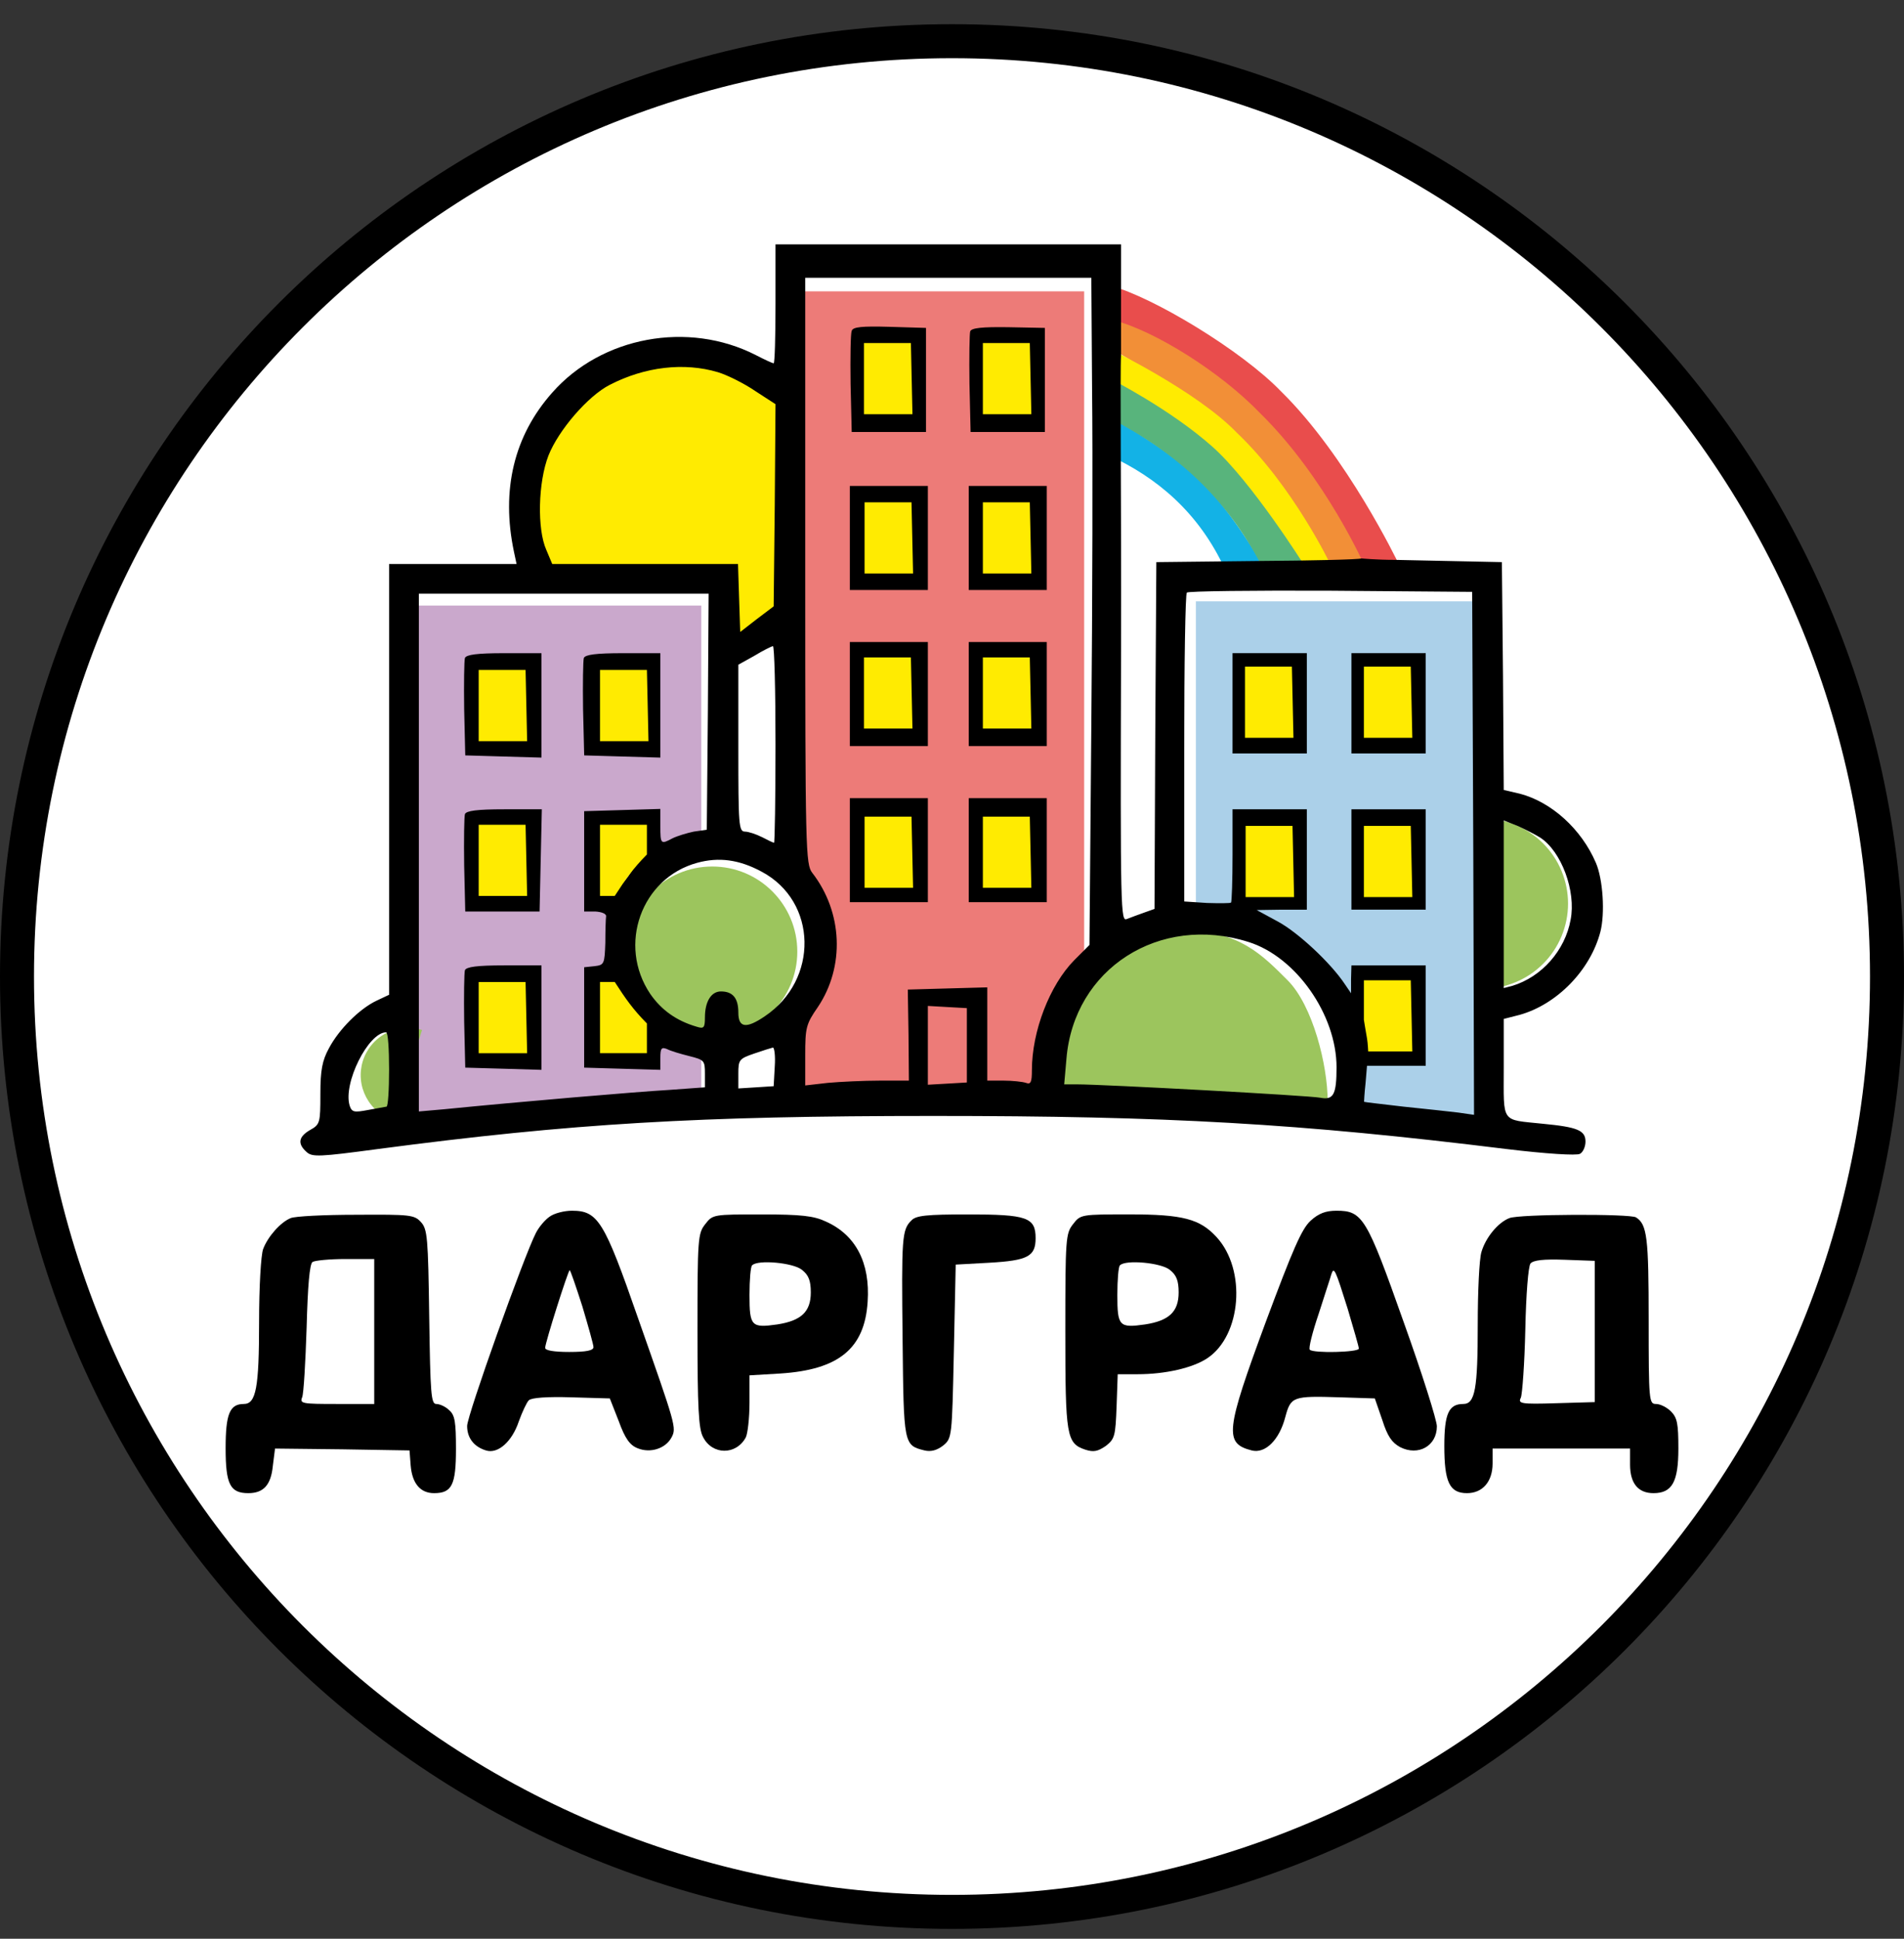 <svg width="56" height="57" viewBox="0 0 56 57" fill="none" xmlns="http://www.w3.org/2000/svg">
<rect x="0" y="0" width="56" height="57" fill="#333333" stroke="none"/>
<g clip-path="url(#clip0_629_1461)">
<path d="M28 1.211C43.188 1.211 55.5 13.523 55.5 28.711C55.5 43.899 43.188 56.211 28 56.211C12.812 56.211 0.5 43.899 0.5 28.711C0.5 13.523 12.812 1.211 28 1.211Z" fill="white" stroke="black"/>
<path d="M23.649 31.982V8.565H31.887V28.082L31.376 29.017L30.477 31.982H23.649Z" fill="#ED7B78"/>
<path d="M35.173 32.511V17.679H43.412V33.273L35.173 32.511Z" fill="#ABD0E9"/>
<path d="M12.273 33.003V17.803H20.626V32.226L12.273 33.003Z" fill="#CAA8CC"/>
<circle cx="21.323" cy="27.559" r="2.502" fill="white"/>
<circle cx="20.948" cy="27.978" r="2.502" fill="#9CC55D"/>
<path d="M23.47 15.32C23.47 17.951 21.331 20.599 21.085 16.934C18.454 16.934 15.468 17.662 15.468 15.031C15.468 12.4 17.601 10.268 20.231 10.268C22.862 10.268 23.47 12.69 23.47 15.32Z" fill="#FFEB01"/>
<path d="M44.042 29.069C44.37 29.069 44.696 29.004 44.999 28.878C45.303 28.753 45.579 28.568 45.811 28.336C46.044 28.104 46.228 27.828 46.354 27.524C46.479 27.221 46.544 26.895 46.544 26.567C46.544 26.238 46.479 25.913 46.354 25.609C46.228 25.305 46.044 25.03 45.811 24.797C45.579 24.565 45.303 24.381 44.999 24.255C44.696 24.129 44.37 24.064 44.042 24.064L44.042 26.567L44.042 29.069Z" fill="white"/>
<path d="M43.617 29.069C43.945 29.069 44.271 29.004 44.574 28.878C44.878 28.753 45.154 28.568 45.386 28.336C45.618 28.104 45.803 27.828 45.928 27.524C46.054 27.221 46.119 26.895 46.119 26.567C46.119 26.238 46.054 25.913 45.928 25.609C45.803 25.305 45.618 25.03 45.386 24.797C45.154 24.565 44.878 24.381 44.574 24.255C44.271 24.129 43.945 24.064 43.617 24.064L43.617 26.567L43.617 29.069Z" fill="#9CC55D"/>
<path d="M12.412 30.282C12.237 30.227 12.054 30.208 11.872 30.225C11.69 30.241 11.514 30.294 11.352 30.378C11.19 30.463 11.047 30.579 10.93 30.72C10.813 30.86 10.725 31.022 10.671 31.196C10.617 31.37 10.597 31.554 10.614 31.735C10.63 31.917 10.683 32.094 10.768 32.256C10.852 32.417 10.968 32.561 11.109 32.678C11.249 32.794 11.411 32.882 11.585 32.937L11.998 31.609L12.412 30.282Z" fill="#9CC55D"/>
<path d="M39.748 32.367C39.748 31.318 39.312 29.562 38.57 28.82C37.828 28.078 37.142 27.37 35.587 27.37C34.538 27.37 33.532 27.787 32.79 28.529C32.048 29.27 31.63 30.967 31.63 32.016L35.371 32.367H39.748Z" fill="white"/>
<path d="M39.048 32.367C39.048 31.318 38.612 29.562 37.87 28.82C37.128 28.078 36.443 27.37 34.887 27.37C33.838 27.37 32.832 27.787 32.09 28.529C31.348 29.27 30.93 30.967 30.93 32.016L34.672 32.367H39.048Z" fill="#9CC55D"/>
<path d="M40.013 16.596C38.994 14.659 34.673 10.427 32.613 9.362C32.613 9.362 32.341 8.319 32.677 8.407C33.88 8.719 36.513 10.297 37.679 11.509C39.617 13.41 41.114 16.532 41.114 16.532L40.013 16.596Z" fill="#E94D4C"/>
<path d="M36.042 16.765C35.263 15.059 34.013 14.029 32.6 13.382L32.65 12.243C32.65 12.243 34.241 13.161 35.101 13.926C36.088 14.803 37.146 16.618 37.146 16.618L36.042 16.765Z" fill="#13B2E6"/>
<path d="M38.994 16.604C37.975 14.667 34.82 11.371 32.76 10.306C32.76 10.306 32.423 9.328 32.76 9.416C33.963 9.728 35.891 10.931 37.057 12.142C38.994 14.043 40.142 16.65 40.142 16.65L38.994 16.604Z" fill="#F28F37"/>
<path d="M38.048 16.495C37.029 14.558 34.719 12.226 32.659 11.161V10.271C32.659 10.271 35.211 11.51 36.377 12.722C38.048 14.31 39.141 16.615 39.141 16.615L38.048 16.495Z" fill="#FFEB01"/>
<path d="M37.093 16.606C36.074 14.668 34.66 13.337 32.6 12.272L32.65 11.134C32.65 11.134 34.407 12.02 35.661 13.135C36.811 14.158 38.351 16.606 38.351 16.606H37.093Z" fill="#58B47C"/>
<path d="M22.809 8.932C22.809 9.894 22.787 10.681 22.755 10.681C22.722 10.681 22.482 10.571 22.23 10.44C20.241 9.424 17.695 9.894 16.242 11.544C15.116 12.812 14.734 14.407 15.116 16.221L15.193 16.582H13.313H11.444V22.92V29.247L11.073 29.422C10.57 29.662 9.969 30.263 9.674 30.821C9.477 31.181 9.423 31.465 9.423 32.165C9.423 33.017 9.412 33.061 9.117 33.225C8.778 33.422 8.745 33.629 9.018 33.87C9.182 34.023 9.401 34.012 11.116 33.782C16.832 33.028 20.525 32.81 27.454 32.81C34.338 32.81 38.196 33.028 44.304 33.782C45.474 33.924 46.37 33.979 46.468 33.924C46.556 33.88 46.632 33.717 46.632 33.564C46.632 33.236 46.403 33.137 45.375 33.039C44.13 32.908 44.228 33.05 44.228 31.4V29.957L44.698 29.837C45.791 29.531 46.774 28.526 47.069 27.4C47.211 26.854 47.146 25.849 46.938 25.368C46.512 24.373 45.627 23.576 44.698 23.335L44.228 23.226L44.206 19.871L44.173 16.527L42.611 16.494L41.048 16.461C40.474 16.461 40.043 16.418 40.043 16.418L32.972 9.501C32.972 9.501 32.972 8.462 32.972 7.774V7.184H27.891H22.809V8.932ZM32.12 11.467C32.142 13.292 32.131 17.707 32.098 21.281L32.043 27.783L31.595 28.231C30.874 28.963 30.35 30.318 30.35 31.465C30.35 31.815 30.317 31.892 30.175 31.837C30.076 31.804 29.781 31.771 29.519 31.771H29.038V30.405V29.029L27.869 29.061L26.7 29.094L26.721 30.427L26.732 31.771H25.88C25.41 31.771 24.722 31.804 24.35 31.837L23.683 31.913V31.028C23.683 30.22 23.705 30.11 24.055 29.608C24.853 28.416 24.787 26.821 23.891 25.663C23.695 25.411 23.683 25.018 23.683 16.789V8.167H27.891H32.098L32.12 11.467ZM40.043 16.418C39.966 16.451 38.589 16.483 36.961 16.494L34.01 16.527L33.978 21.63L33.956 26.723L33.65 26.832C33.486 26.887 33.267 26.974 33.147 27.018C32.961 27.105 32.95 26.854 32.972 19.139C32.983 14.757 32.94 10.899 32.972 10.44L32.972 9.501L40.043 16.418ZM21.116 10.943C21.4 11.03 21.902 11.282 22.219 11.5L22.809 11.883L22.787 14.855L22.755 17.827L22.263 18.199L21.771 18.581L21.738 17.576L21.706 16.582H18.974H16.242L16.067 16.166C15.794 15.554 15.826 14.178 16.132 13.391C16.427 12.648 17.291 11.642 17.935 11.314C18.974 10.779 20.121 10.648 21.116 10.943ZM43.332 25.095L43.354 32.777L42.895 32.711C42.633 32.678 41.911 32.602 41.278 32.536C40.644 32.46 40.13 32.405 40.119 32.394C40.119 32.383 40.13 32.143 40.163 31.848L40.206 31.334H41.07H41.933V29.859V28.384H40.84H39.748L39.737 28.788V29.203L39.551 28.93C39.136 28.307 38.174 27.411 37.584 27.094L36.961 26.756L37.704 26.745H38.436V25.269V23.794H37.343H36.251V25.138C36.251 25.881 36.229 26.515 36.207 26.537C36.185 26.559 35.857 26.559 35.497 26.548L34.83 26.504V22.002C34.83 19.521 34.863 17.456 34.907 17.423C34.95 17.379 36.852 17.358 39.136 17.368L43.299 17.401L43.332 25.095ZM20.82 20.92L20.788 24.395L20.405 24.45C20.198 24.493 19.913 24.581 19.782 24.646C19.433 24.832 19.422 24.821 19.422 24.286V23.783L18.307 23.816L17.181 23.849V25.324V26.799H17.509C17.695 26.81 17.837 26.865 17.826 26.941C17.815 27.018 17.804 27.367 17.804 27.717C17.782 28.34 17.771 28.373 17.487 28.406L17.181 28.438V29.914V31.389L18.307 31.422L19.422 31.454V31.105C19.422 30.821 19.454 30.777 19.618 30.843C19.717 30.897 20.012 30.985 20.274 31.05C20.711 31.16 20.733 31.181 20.733 31.564V31.968L19.673 32.045C18.733 32.099 15.258 32.394 13.062 32.613L12.319 32.678V25.062V17.456H16.58H20.842L20.82 20.92ZM22.809 21.882C22.809 23.477 22.787 24.778 22.766 24.778C22.744 24.778 22.58 24.701 22.416 24.614C22.241 24.526 22.012 24.45 21.913 24.45C21.727 24.45 21.716 24.264 21.716 22.002V19.543L22.186 19.281C22.438 19.128 22.678 19.008 22.733 18.997C22.776 18.986 22.809 20.286 22.809 21.882ZM45.299 24.625C45.922 25.029 46.359 26.198 46.195 27.04C46.031 27.947 45.343 28.723 44.479 28.985L44.228 29.05V26.592V24.122L44.643 24.286C44.862 24.384 45.157 24.537 45.299 24.625ZM18.875 24.778C18.875 25.269 18.296 26.176 17.979 26.187C17.804 26.198 17.782 26.089 17.782 25.269V24.34H18.329H18.875V24.778ZM37.89 25.269V26.198H37.343H36.797V25.269V24.34H37.343H37.89V25.269ZM22.405 25.63C24.044 26.504 24.088 28.81 22.492 29.881C21.946 30.252 21.716 30.22 21.716 29.772C21.716 29.345 21.553 29.149 21.203 29.149C20.919 29.149 20.733 29.444 20.733 29.914C20.733 30.22 20.7 30.252 20.493 30.187C19.892 30.012 19.454 29.695 19.127 29.225C18.154 27.783 18.864 25.816 20.503 25.368C21.137 25.193 21.738 25.269 22.405 25.63ZM36.721 27.695C38.119 28.132 39.31 29.837 39.31 31.378C39.31 32.176 39.223 32.351 38.83 32.274C38.502 32.209 32.448 31.881 31.672 31.881H31.3L31.366 31.127C31.584 28.482 34.098 26.865 36.721 27.695ZM18.099 29.225C18.176 29.389 18.384 29.706 18.558 29.936C18.766 30.187 18.875 30.449 18.853 30.591C18.831 30.733 18.788 30.832 18.744 30.81C18.689 30.799 18.46 30.788 18.22 30.788H17.782V29.859C17.782 28.897 17.87 28.723 18.099 29.225ZM41.387 29.859V30.788H40.84H40.294V29.859V28.93H40.84H41.387V29.859ZM28.437 30.733V31.826L27.869 31.859L27.29 31.892V30.733V29.575L27.869 29.608L28.437 29.64V30.733ZM11.444 31.444C11.444 32.045 11.412 32.536 11.368 32.536C11.313 32.547 11.073 32.591 10.821 32.635C10.417 32.711 10.351 32.7 10.286 32.514C10.078 31.859 10.832 30.351 11.357 30.351C11.412 30.351 11.444 30.843 11.444 31.444ZM22.787 31.356L22.755 31.935L22.241 31.968L21.716 32.001V31.564C21.716 31.16 21.738 31.127 22.186 30.974C22.438 30.886 22.689 30.81 22.733 30.799C22.776 30.799 22.809 31.05 22.787 31.356Z" fill="black"/>
<path d="M25.05 9.729C25.017 9.805 25.006 10.505 25.017 11.291L25.05 12.701H26.142H27.235V11.171V9.641L26.164 9.609C25.356 9.587 25.082 9.609 25.05 9.729ZM26.743 11.182V12.111L26.175 12.078L25.596 12.046L25.563 11.291C25.541 10.876 25.552 10.472 25.585 10.384C25.629 10.297 25.836 10.242 26.197 10.242H26.743V11.182Z" fill="black"/>
<path d="M28.536 9.74C28.514 9.805 28.503 10.505 28.514 11.291L28.547 12.701H29.639H30.732V11.171V9.641L29.661 9.62C28.885 9.609 28.579 9.641 28.536 9.74ZM30.24 11.182V12.111L29.672 12.078L29.093 12.046L29.06 11.139L29.027 10.242H29.639H30.24V11.182Z" fill="black"/>
<path d="M24.995 15.816V17.346H26.142H27.29V15.816V14.286H26.142H24.995V15.816ZM26.722 15.783L26.754 16.69H26.142H25.541V15.838C25.541 15.368 25.574 14.942 25.618 14.898C25.662 14.854 25.924 14.832 26.197 14.854L26.689 14.887L26.722 15.783Z" fill="black"/>
<path d="M28.492 15.816V17.346H29.639H30.787V15.816V14.286H29.639H28.492V15.816ZM30.218 15.783L30.251 16.69H29.639H29.038V15.838C29.038 15.368 29.071 14.942 29.115 14.898C29.158 14.854 29.421 14.832 29.694 14.854L30.186 14.887L30.218 15.783Z" fill="black"/>
<path d="M24.995 20.406V21.936H26.142H27.29V20.406V18.876H26.142H24.995V20.406ZM26.722 20.373L26.754 21.28H26.142H25.541V20.427C25.541 19.958 25.574 19.531 25.618 19.488C25.662 19.444 25.924 19.422 26.197 19.444L26.689 19.477L26.722 20.373Z" fill="black"/>
<path d="M28.492 20.406V21.936H29.639H30.787V20.406V18.876H29.639H28.492V20.406ZM30.218 20.373L30.251 21.28H29.639H29.038V20.427C29.038 19.958 29.071 19.531 29.115 19.488C29.158 19.444 29.421 19.422 29.694 19.444L30.186 19.477L30.218 20.373Z" fill="black"/>
<path d="M24.995 24.995V26.525H26.142H27.29V24.995V23.466H26.142H24.995V24.995ZM26.722 24.963L26.754 25.87H26.142H25.541V25.017C25.541 24.547 25.574 24.121 25.618 24.078C25.662 24.034 25.924 24.012 26.197 24.034L26.689 24.067L26.722 24.963Z" fill="black"/>
<path d="M28.492 24.995V26.525H29.639H30.787V24.995V23.466H29.639H28.492V24.995ZM30.218 24.963L30.251 25.87H29.639H29.038V25.017C29.038 24.547 29.071 24.121 29.115 24.078C29.158 24.034 29.421 24.012 29.694 24.034L30.186 24.067L30.218 24.963Z" fill="black"/>
<path d="M36.251 20.678V22.153H37.343H38.436V20.678V19.203H37.343H36.251V20.678ZM37.89 20.678V21.607H37.343H36.797V20.678V19.749H37.343H37.89V20.678Z" fill="black"/>
<path d="M39.748 20.678V22.153H40.84H41.933V20.678V19.203H40.84H39.748V20.678ZM41.387 20.678V21.607H40.84H40.294V20.678V19.749H40.84H41.387V20.678Z" fill="black"/>
<path d="M39.748 25.269V26.744H40.84H41.933V25.269V23.794H40.84H39.748V25.269ZM41.387 25.269V26.198H40.84H40.294V25.269V24.34H40.84H41.387V25.269Z" fill="black"/>
<path d="M13.674 19.346C13.652 19.422 13.641 20.1 13.652 20.854L13.684 22.209L14.81 22.242L15.925 22.274V20.734V19.204H14.832C14.023 19.204 13.717 19.247 13.674 19.346ZM15.378 20.679V21.608H14.832H14.285V20.679V19.75H14.832H15.378V20.679Z" fill="black"/>
<path d="M17.171 19.346C17.149 19.422 17.138 20.1 17.149 20.854L17.182 22.209L18.307 22.242L19.422 22.274V20.734V19.204H18.329C17.52 19.204 17.214 19.247 17.171 19.346ZM18.875 20.657C18.875 21.16 18.854 21.597 18.832 21.619C18.799 21.641 18.558 21.651 18.285 21.63L17.783 21.586V20.668V19.75H18.329H18.875V20.657Z" fill="black"/>
<path d="M13.674 23.936C13.652 24.012 13.641 24.69 13.652 25.444L13.684 26.799H14.777H15.87L15.903 25.291L15.936 23.794H14.832C14.023 23.794 13.717 23.837 13.674 23.936ZM15.378 25.269V26.198H14.832H14.285V25.269V24.34H14.832H15.378V25.269Z" fill="black"/>
<path d="M13.674 28.525C13.652 28.602 13.641 29.279 13.652 30.034L13.684 31.389L14.81 31.421L15.925 31.454V29.913V28.383H14.832C14.023 28.383 13.717 28.427 13.674 28.525ZM15.378 29.859V30.788H14.832H14.285V29.859V28.93H14.832H15.378V29.859Z" fill="black"/>
<path d="M16.165 35.771C16.034 35.859 15.848 36.077 15.761 36.252C15.411 36.93 13.739 41.618 13.739 41.924C13.739 42.273 13.936 42.536 14.296 42.645C14.646 42.754 15.061 42.383 15.258 41.793C15.357 41.52 15.488 41.235 15.553 41.17C15.63 41.093 16.1 41.06 16.799 41.082L17.936 41.115L18.198 41.782C18.384 42.295 18.526 42.492 18.755 42.58C19.127 42.733 19.575 42.59 19.75 42.263C19.902 41.978 19.881 41.924 18.766 38.755C17.771 35.892 17.586 35.596 16.821 35.596C16.591 35.596 16.296 35.673 16.165 35.771ZM17.127 38.405C17.302 38.995 17.455 39.531 17.455 39.607C17.455 39.705 17.247 39.749 16.744 39.749C16.296 39.749 16.034 39.705 16.034 39.629C16.034 39.476 16.712 37.345 16.755 37.345C16.777 37.345 16.941 37.826 17.127 38.405Z" fill="black"/>
<path d="M38.546 35.891C38.283 36.132 38.021 36.743 37.234 38.852C36.043 42.076 35.999 42.437 36.819 42.645C37.212 42.743 37.628 42.339 37.803 41.661C37.966 41.06 38.021 41.038 39.409 41.082L40.436 41.115L40.655 41.748C40.808 42.229 40.939 42.415 41.179 42.546C41.715 42.819 42.261 42.513 42.261 41.934C42.261 41.759 41.824 40.371 41.278 38.852C40.196 35.793 40.075 35.596 39.31 35.596C38.994 35.596 38.786 35.672 38.546 35.891ZM39.638 38.481C39.813 39.071 39.966 39.596 39.966 39.65C39.966 39.76 38.622 39.792 38.524 39.683C38.48 39.65 38.6 39.169 38.786 38.623C38.961 38.066 39.136 37.552 39.157 37.465C39.234 37.224 39.278 37.334 39.638 38.481Z" fill="black"/>
<path d="M8.548 35.814C8.253 35.934 7.882 36.349 7.74 36.721C7.674 36.896 7.62 37.835 7.62 38.874C7.62 40.797 7.532 41.278 7.171 41.278C6.756 41.278 6.636 41.573 6.636 42.578C6.636 43.638 6.767 43.9 7.303 43.9C7.751 43.9 7.969 43.66 8.024 43.103L8.089 42.589L10.067 42.611L12.045 42.644L12.078 43.081C12.122 43.616 12.362 43.9 12.767 43.9C13.291 43.9 13.411 43.66 13.411 42.6C13.411 41.813 13.379 41.605 13.215 41.464C13.105 41.354 12.931 41.278 12.832 41.278C12.679 41.278 12.657 40.994 12.624 38.721C12.592 36.382 12.57 36.142 12.384 35.934C12.187 35.715 12.067 35.705 10.472 35.715C9.532 35.715 8.669 35.759 8.548 35.814ZM11.007 39.147V41.278H9.903C8.887 41.278 8.811 41.267 8.887 41.081C8.931 40.983 8.985 40.054 9.018 39.038C9.051 37.803 9.106 37.158 9.193 37.103C9.259 37.059 9.696 37.016 10.166 37.016H11.007V39.147Z" fill="black"/>
<path d="M20.744 35.989C20.525 36.262 20.514 36.415 20.514 39.114C20.514 41.387 20.547 42.01 20.678 42.25C20.951 42.786 21.651 42.786 21.935 42.261C21.99 42.152 22.044 41.693 22.044 41.245V40.436L22.951 40.382C24.667 40.272 25.432 39.65 25.519 38.273C25.596 37.125 25.17 36.306 24.285 35.912C23.935 35.748 23.563 35.705 22.405 35.705C20.984 35.705 20.962 35.705 20.744 35.989ZM23.585 37.333C23.782 37.486 23.847 37.65 23.847 37.999C23.847 38.568 23.563 38.83 22.864 38.939C22.099 39.048 22.044 38.994 22.044 38.076C22.044 37.628 22.077 37.234 22.121 37.202C22.285 37.027 23.334 37.125 23.585 37.333Z" fill="black"/>
<path d="M26.809 35.88C26.525 36.153 26.514 36.382 26.547 39.387C26.579 42.48 26.579 42.491 27.192 42.644C27.377 42.688 27.552 42.644 27.738 42.502C28 42.283 28 42.272 28.055 39.726L28.109 37.18L29.104 37.125C30.229 37.06 30.459 36.94 30.459 36.404C30.459 35.792 30.208 35.705 28.47 35.705C27.257 35.705 26.94 35.737 26.809 35.88Z" fill="black"/>
<path d="M31.562 35.989C31.344 36.262 31.333 36.415 31.333 39.136C31.333 42.228 31.366 42.436 31.923 42.622C32.163 42.698 32.284 42.676 32.524 42.512C32.786 42.305 32.808 42.228 32.841 41.343L32.874 40.403H33.464C34.273 40.403 35.081 40.218 35.508 39.934C36.513 39.267 36.666 37.333 35.781 36.371C35.289 35.836 34.786 35.704 33.224 35.704C31.803 35.704 31.781 35.704 31.562 35.989ZM34.404 37.333C34.6 37.486 34.666 37.65 34.666 37.999C34.666 38.568 34.382 38.83 33.682 38.939C32.918 39.048 32.863 38.994 32.863 38.076C32.863 37.628 32.896 37.234 32.939 37.202C33.103 37.027 34.152 37.125 34.404 37.333Z" fill="black"/>
<path d="M44.392 35.814C44.053 35.945 43.693 36.393 43.572 36.808C43.507 37.016 43.463 37.977 43.463 38.95C43.463 40.83 43.386 41.278 43.037 41.278C42.611 41.278 42.48 41.562 42.48 42.513C42.48 43.573 42.633 43.9 43.146 43.9C43.605 43.9 43.9 43.562 43.9 43.026V42.589H45.922H47.943V43.059C47.943 43.616 48.184 43.9 48.632 43.9C49.178 43.9 49.364 43.573 49.364 42.589C49.364 41.857 49.331 41.682 49.145 41.496C49.025 41.376 48.829 41.278 48.708 41.278C48.501 41.278 48.49 41.201 48.49 38.808C48.49 36.393 48.446 35.999 48.118 35.792C47.954 35.683 44.665 35.694 44.392 35.814ZM46.905 39.147V41.223L45.769 41.256C44.72 41.289 44.643 41.267 44.731 41.092C44.774 40.983 44.84 40.087 44.862 39.092C44.884 38.043 44.949 37.234 45.015 37.147C45.102 37.049 45.397 37.016 46.02 37.038L46.905 37.07V39.147Z" fill="black"/>
<path d="M14.079 21.79V19.697H15.458L15.504 21.79H14.079Z" fill="#FFEB01"/>
<path d="M25.411 12.178V10.086H26.791L26.837 12.178H25.411Z" fill="#FFEB01"/>
<path d="M25.411 21.421V19.328H26.791L26.837 21.421H25.411Z" fill="#FFEB01"/>
<path d="M36.617 21.692V19.6H37.997L38.043 21.692H36.617Z" fill="#FFEB01"/>
<path d="M14.079 26.341V24.249H15.458L15.504 26.341H14.079Z" fill="#FFEB01"/>
<path d="M25.429 16.861V14.769H26.809L26.855 16.861H25.429Z" fill="#FFEB01"/>
<path d="M25.429 26.102V24.01H26.809L26.855 26.102H25.429Z" fill="#FFEB01"/>
<path d="M36.636 26.375V24.282H38.015L38.061 26.375H36.636Z" fill="#FFEB01"/>
<path d="M28.908 16.861V14.769H30.288L30.334 16.861H28.908Z" fill="#FFEB01"/>
<path d="M28.908 26.102V24.01H30.288L30.334 26.102H28.908Z" fill="#FFEB01"/>
<path d="M40.114 26.375V24.282H41.493L41.539 26.375H40.114Z" fill="#FFEB01"/>
<path d="M41.493 28.821L41.539 30.914H40.241C40.241 30.914 40.229 30.661 40.208 30.542C40.168 30.322 40.114 29.982 40.114 29.982V28.821H41.493Z" fill="#FFEB01"/>
<path d="M14.079 30.965V28.872H15.458L15.504 30.965H14.079Z" fill="#FFEB01"/>
<path d="M17.647 21.79V19.697H19.027L19.073 21.79H17.647Z" fill="#FFEB01"/>
<path d="M28.908 12.178V10.086H30.288L30.334 12.178H28.908Z" fill="#FFEB01"/>
<path d="M28.908 21.421V19.328H30.288L30.334 21.421H28.908Z" fill="#FFEB01"/>
<path d="M40.114 21.692V19.6H41.493L41.539 21.692H40.114Z" fill="#FFEB01"/>
<path d="M17.647 26.341V24.249H19.027V25.122C18.618 25.536 18.401 25.847 18.081 26.341H17.647Z" fill="#FFEB01"/>
<path d="M17.647 28.871V30.964H19.027V30.091C18.618 29.677 18.401 29.366 18.081 28.871H17.647Z" fill="#FFEB01"/>
</g>
<defs>
<clipPath id="clip0_629_1461">
<rect width="56" height="56" fill="white" transform="translate(0 0.711)"/>
</clipPath>
</defs>
</svg>
